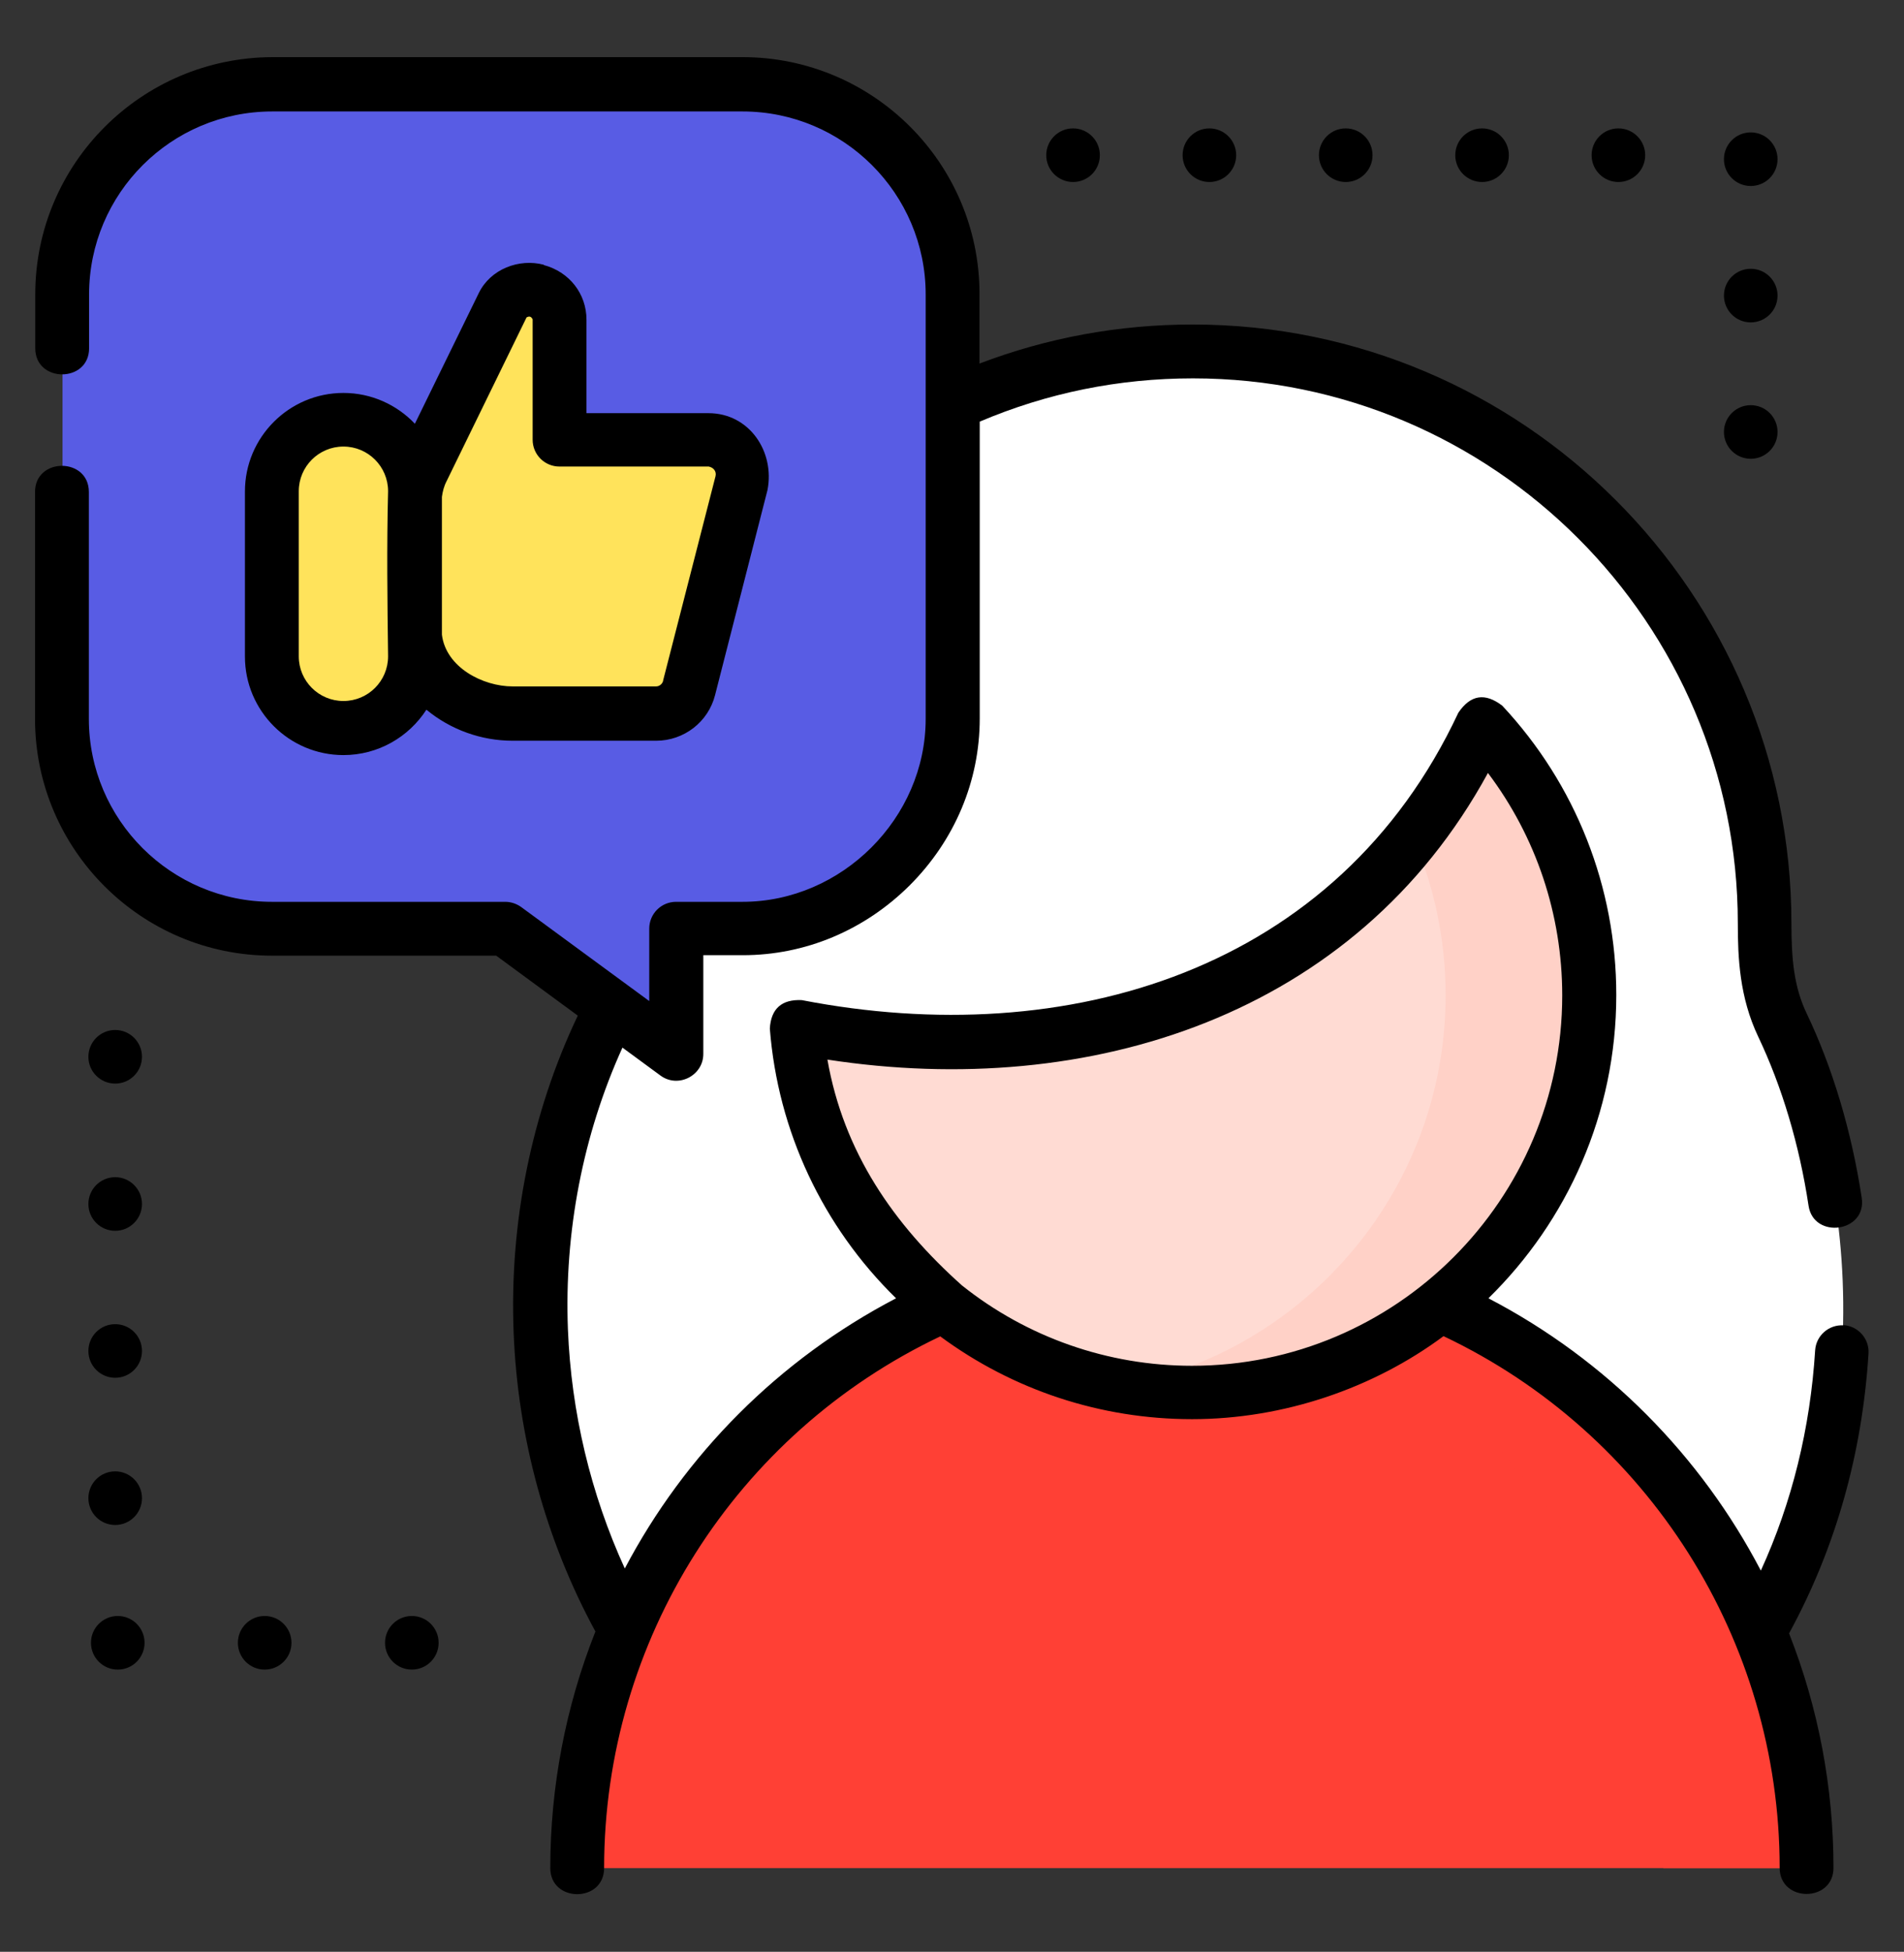 <?xml version="1.0" encoding="UTF-8"?>
<svg id="Layer_1" xmlns="http://www.w3.org/2000/svg" viewBox="0 0 81 83">
  <rect x="0" y="0" width="81" height="83" fill="#333333" stroke="none"/>
  <defs>
    <style>
      .cls-1 {
        fill: #ffd1c7;
      }

      .cls-2 {
        fill: #fff;
      }

      .cls-3 {
        fill: #ff4035;
      }

      .cls-4 {
        fill: none;
        stroke: #fff;
        stroke-miterlimit: 10;
        stroke-width: 3px;
      }

      .cls-5 {
        fill: #ffdbd3;
      }

      .cls-6 {
        fill: #ffe35b;
      }

      .cls-7 {
        fill: #585ce4;
      }
    </style>
  </defs>
  <rect class="cls-4" x="-468.04" y="-2006.02" width="1073.58" height="2122.93"/>
  <g>
    <path class="cls-2" d="M73.57,71.43c6.79-9.76,5.36-21.33,2.26-27.82-.67-1.39-.76-2.83-.76-4.33,0-13.43-10.89-24.32-24.32-24.32s-24.32,10.89-24.32,24.32c0,1.51-.1,2.95-.77,4.34-4.25,8.91-3.36,19.69,2.28,27.78l45.64.02Z"/>
    <path class="cls-3" d="M24.56,79.44c0-14.44,11.71-26.15,26.15-26.15s26.15,11.71,26.15,26.15H24.56Z"/>
    <path class="cls-3" d="M50.71,53.29c-1.03,0-2.05.06-3.05.18,13.01,1.51,23.1,12.57,23.1,25.98h6.1c0-14.44-11.71-26.15-26.15-26.15h0Z"/>
    <path class="cls-5" d="M63.06,30.8c-7.78,16.61-25.33,13.61-29.19,12.86.68,8.7,7.96,15.56,16.84,15.56,9.33,0,16.9-7.56,16.9-16.9,0-4.46-1.73-8.5-4.54-11.52h0Z"/>
    <path class="cls-1" d="M37.75,44.22c-1.73-.15-3.09-.4-3.87-.55.02.23.04.46.07.68,1.18.03,2.46,0,3.81-.13h0ZM63.06,30.8c-.87,1.85-1.85,3.46-2.93,4.85.88,2.05,1.37,4.3,1.37,6.67,0,8.29-5.97,15.18-13.84,16.62,1.01.18,2.03.28,3.05.28,9.33,0,16.9-7.56,16.9-16.9,0-4.46-1.73-8.5-4.54-11.52h0Z"/>
    <path class="cls-7" d="M32.57,39.49h-3.8v5.34l-7.27-5.34h-10.89.98c-4.93,0-8.93-4-8.93-8.93V12.52c0-4.93,4-8.93,8.93-8.93h20.01c4.93,0,8.93,4,8.93,8.93v18.05c0,4.86-4.06,8.93-8.93,8.93h.98Z"/>
    <path class="cls-7" d="M31.59,3.59h-6.1c4.93,0,8.93,4,8.93,8.93v18.05c0,4.86-4.06,8.93-8.93,8.93h-3.9l1.08.86,6.1,4.49v-5.34h2.83c4.87,0,8.93-4.06,8.93-8.93V12.52c0-4.93-4-8.93-8.93-8.93Z"/>
    <path class="cls-6" d="M14.61,30.96c-1.68,0-3.04-1.36-3.04-3.04v-7.02c0-1.68,1.36-3.04,3.04-3.04s3.04,1.36,3.04,3.04v7.02c0,1.68-1.36,3.04-3.04,3.04h0Z"/>
    <path class="cls-6" d="M31.55,20.53v-.03c.24-.92-.45-1.81-1.4-1.81-.35,0-.73,0-1.1,0-1.6,0-4.13,0-5.23,0v-5.12c0-1.29-1.78-1.75-2.42-.62l-3.42,7c-.22.44-.33.93-.33,1.42v5.37c0,.91.38,1.77,1.05,2.38.85.78,1.96,1.21,3.12,1.21,2.29,0,4.35,0,6.09,0,.66,0,1.24-.45,1.41-1.09v-.02s2.23-8.7,2.23-8.7h0Z"/>
    <circle cx="51.45" cy="6.6" r="1.14"/>
    <circle cx="63.05" cy="6.6" r="1.14"/>
    <circle cx="45.65" cy="6.6" r="1.14"/>
    <circle cx="57.25" cy="6.6" r="1.14"/>
    <circle cx="68.85" cy="6.6" r="1.14"/>
    <circle cx="74.48" cy="6.77" r="1.14"/>
    <circle cx="74.48" cy="12.57" r="1.14"/>
    <circle cx="74.48" cy="18.37" r="1.14"/>
    <circle cx="4.9" cy="63.71" r="1.14"/>
    <path d="M11.26,68.72c-.63,0-1.14.51-1.14,1.14s.51,1.14,1.14,1.14,1.14-.51,1.14-1.14-.51-1.14-1.14-1.14ZM17.52,68.72c-.63,0-1.14.51-1.14,1.14s.51,1.14,1.14,1.14,1.14-.51,1.14-1.14-.51-1.14-1.14-1.14ZM5.01,68.72c-.63,0-1.14.51-1.14,1.14s.51,1.14,1.14,1.14,1.14-.51,1.14-1.14-.51-1.14-1.14-1.14Z"/>
    <circle cx="4.9" cy="51.2" r="1.14"/>
    <circle cx="4.9" cy="57.45" r="1.14"/>
    <circle cx="4.9" cy="44.94" r="1.14"/>
    <path d="M78.43,56.36c-.63-.04-1.17.44-1.21,1.06,0,0,0,0,0,0-.21,3.32-.98,6.46-2.31,9.37-2.55-4.88-6.56-8.96-11.59-11.58,3.35-3.28,5.44-7.85,5.44-12.9,0-4.58-1.72-8.95-4.85-12.3-.73-.56-1.35-.47-1.87.3-5.14,10.98-16.64,14.41-27.93,12.22-.85-.04-1.31.36-1.36,1.21.34,4.36,2.25,8.42,5.37,11.47-5,2.61-8.99,6.65-11.54,11.49-1.45-3.17-2.28-6.64-2.42-10.17-.16-4.14.64-8.28,2.32-11.98l1.62,1.19c.75.55,1.82,0,1.82-.92v-4.2h1.68c2.66,0,5.18-1.06,7.1-2.97,1.92-1.92,2.98-4.44,2.98-7.1v-12.62c2.87-1.22,5.92-1.84,9.07-1.84,12.78,0,23.18,10.4,23.18,23.18,0,1.45.07,3.14.87,4.82,1,2.1,1.75,4.59,2.14,7.19.22,1.43,2.49,1.13,2.26-.35-.43-2.82-1.24-5.53-2.34-7.83-.54-1.13-.65-2.3-.65-3.83,0-14.04-11.43-25.47-25.47-25.47-3.14,0-6.18.56-9.07,1.66v-2.96c0-5.55-4.52-10.07-10.08-10.07H11.58C6.02,2.45,1.5,6.96,1.5,12.52v2.29c0,1.48,2.29,1.48,2.29,0v-2.29c0-4.29,3.49-7.78,7.79-7.78h20.01c4.29,0,7.79,3.49,7.79,7.78v18.05c0,4.22-3.57,7.78-7.79,7.78h-2.83c-.63,0-1.14.51-1.14,1.14h0v3.08l-5.45-4c-.2-.14-.43-.22-.68-.22h-9.92c-4.29,0-7.79-3.49-7.79-7.78v-9.65c0-1.48-2.29-1.48-2.29,0v9.65c0,5.55,4.52,10.07,10.08,10.07h9.54l3.47,2.55c-1.97,4.14-2.91,8.79-2.73,13.45.17,4.47,1.37,8.86,3.48,12.74-1.27,3.2-1.92,6.62-1.92,10.06,0,1.48,2.29,1.48,2.29,0,0-9.68,5.59-18.47,14.3-22.61,3.09,2.28,6.82,3.52,10.71,3.52s7.71-1.31,10.7-3.53c8.71,4.13,14.3,12.94,14.3,22.61,0,1.48,2.29,1.48,2.29,0,0-3.41-.64-6.8-1.89-9.97,1.98-3.63,3.11-7.63,3.38-11.9.04-.63-.44-1.17-1.07-1.21h0ZM40.92,54.66c-2.92-2.61-5.03-5.67-5.72-9.6,11.14,1.71,22.47-1.86,28.1-12.19,2.05,2.72,3.16,6.02,3.16,9.46,0,8.68-7.07,15.75-15.75,15.75-3.58,0-7.02-1.21-9.79-3.42Z"/>
    <path d="M23.14,11.26c-1.06-.28-2.27.18-2.77,1.2l-2.72,5.56c-.76-.8-1.84-1.31-3.04-1.31-2.31,0-4.19,1.88-4.19,4.19v7.02c0,2.31,1.88,4.19,4.19,4.19,1.48,0,2.78-.77,3.53-1.93,1.03.85,2.33,1.32,3.67,1.32,2.03,0,4.07,0,6.1,0,1.19,0,2.22-.8,2.51-1.94l2.23-8.72c.32-1.63-.77-3.27-2.51-3.27-1.73,0-3.46,0-5.19,0v-3.97c0-1.11-.73-2.04-1.82-2.33h0ZM14.61,29.81c-1.05,0-1.9-.85-1.9-1.9v-7.02c0-1.05.85-1.9,1.9-1.9s1.9.85,1.9,1.9c-.06,2.34-.03,4.68,0,7.02,0,1.05-.85,1.9-1.9,1.9ZM30.15,19.84c.2.04.34.2.29.41l-2.23,8.69v.02c-.04.13-.16.23-.3.23-2.03,0-4.07,0-6.1,0-1.27,0-2.84-.81-3.01-2.2v-5.86c.03-.23.09-.46.2-.67l3.4-6.96c.12-.07.2-.04.26.08v5.12c0,.63.51,1.14,1.14,1.14,1.09,0,5.98,0,6.33,0h0Z"/>
  </g>
</svg>